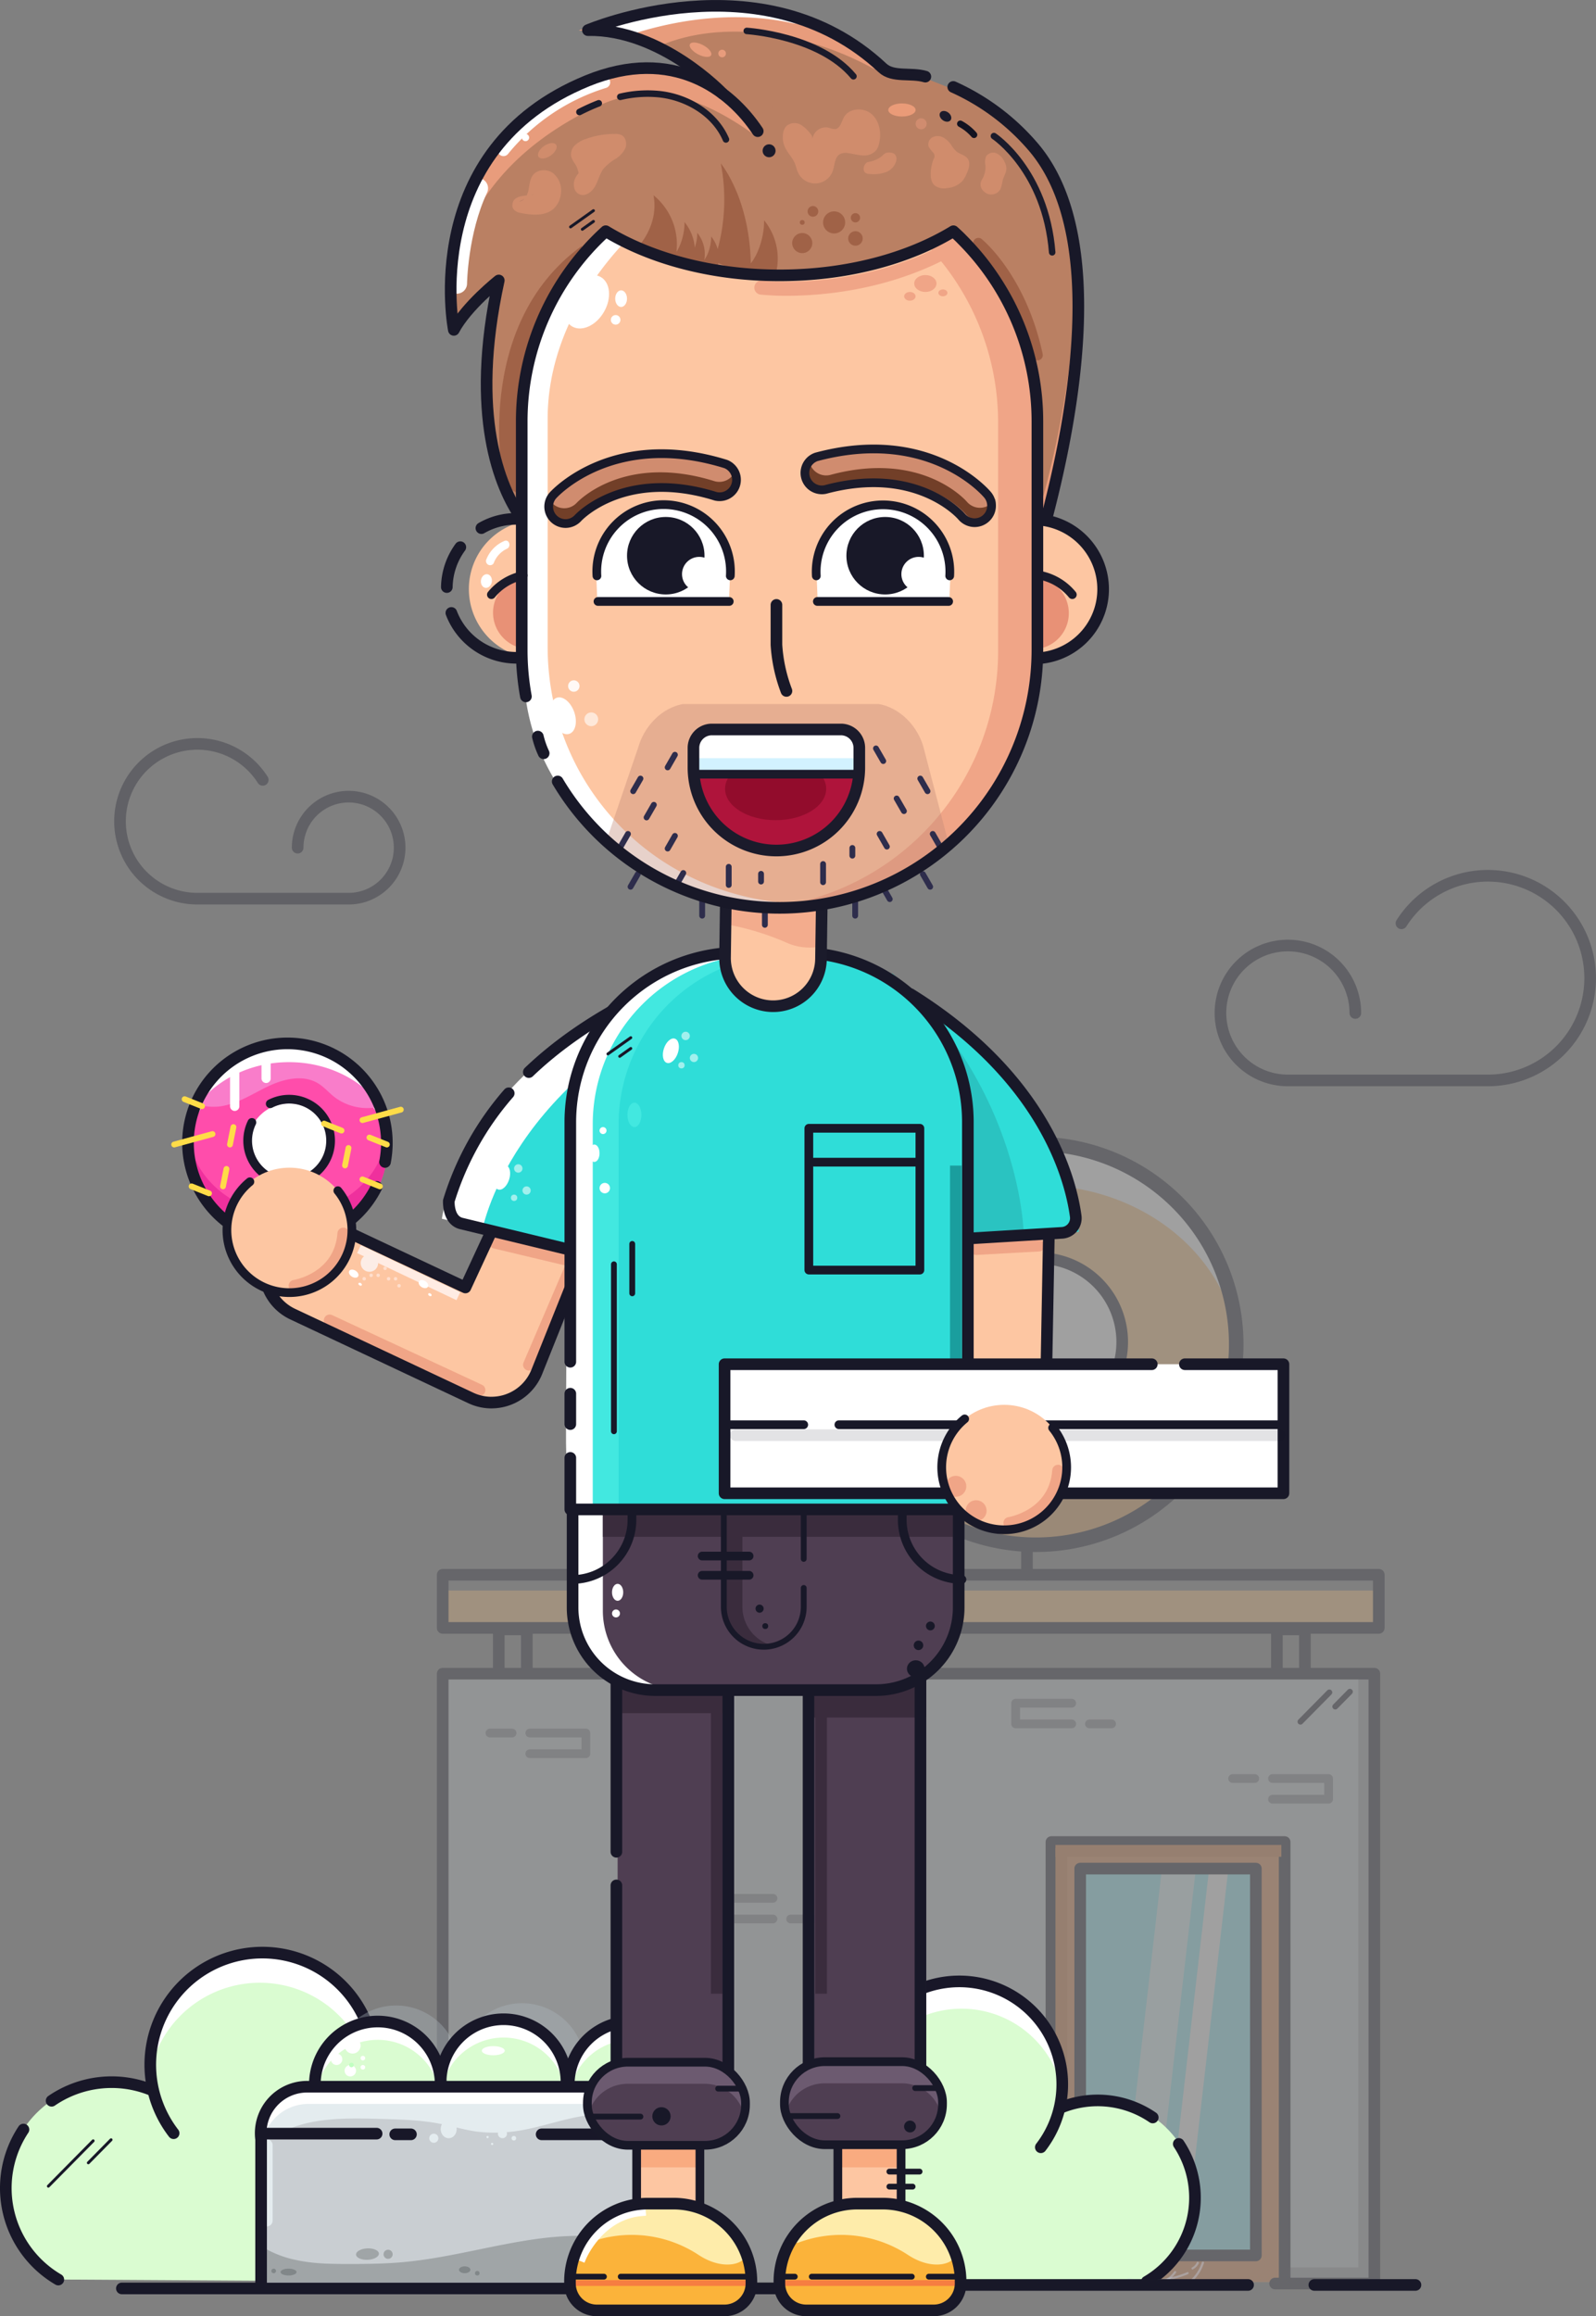 <svg xmlns="http://www.w3.org/2000/svg" viewBox="0 0 549.28 796.98"><rect x="0" y="0" width="549.28" height="796.98" fill="#808080" stroke="none"/><defs><style>.cls-1,.cls-13,.cls-48,.cls-67,.cls-68{fill:#fff;}.cls-2{fill:#ff4dab;}.cls-3{fill:#f97dca;}.cls-4{opacity:0.25;}.cls-11,.cls-15,.cls-17,.cls-19,.cls-24,.cls-27,.cls-28,.cls-32,.cls-33,.cls-39,.cls-43,.cls-47,.cls-5,.cls-50,.cls-54,.cls-59,.cls-62,.cls-63,.cls-69,.cls-71,.cls-72,.cls-75,.cls-76,.cls-8{fill:none;}.cls-15,.cls-17,.cls-28,.cls-5,.cls-72,.cls-8{stroke:#181828;}.cls-15,.cls-17,.cls-19,.cls-24,.cls-28,.cls-32,.cls-5,.cls-50,.cls-54,.cls-59,.cls-62,.cls-63,.cls-69,.cls-71,.cls-72,.cls-75,.cls-8{stroke-linecap:round;}.cls-15,.cls-17,.cls-19,.cls-24,.cls-28,.cls-32,.cls-5,.cls-50,.cls-54,.cls-59,.cls-62,.cls-63,.cls-69,.cls-71,.cls-72,.cls-75,.cls-76,.cls-8{stroke-linejoin:round;}.cls-19,.cls-24,.cls-27,.cls-32,.cls-39,.cls-47,.cls-5,.cls-50,.cls-69,.cls-72{stroke-width:4px;}.cls-6{fill:#ffc37b;}.cls-7{fill:#e8a55b;}.cls-8{stroke-width:5px;}.cls-9{fill:#c9ced2;}.cls-10{fill:#e88d4f;}.cls-11{stroke:#a0a5a7;stroke-width:6px;}.cls-11,.cls-27,.cls-33,.cls-39,.cls-43,.cls-47{stroke-miterlimit:10;}.cls-12{fill:#93f5fe;}.cls-13{opacity:0.75;}.cls-14,.cls-78{opacity:0.4;}.cls-15,.cls-33,.cls-62,.cls-76{stroke-width:3px;}.cls-16{fill:#d87d3f;}.cls-17,.cls-43,.cls-63,.cls-75{stroke-width:2px;}.cls-18{fill:#dafcd1;}.cls-19,.cls-27{stroke:#181728;}.cls-20{opacity:0.35;}.cls-21{fill:#cbd9ef;}.cls-22{opacity:0.3;}.cls-23{fill:#b0bac1;}.cls-24{stroke:#e4ecef;}.cls-25{fill:#a0a5a7;}.cls-26{fill:#e4ecef;}.cls-29{fill:#818789;}.cls-30{fill:#c0ffc0;}.cls-31{fill:#fdc6a2;}.cls-32{stroke:#e89176;}.cls-32,.cls-57,.cls-58{opacity:0.62;}.cls-33{stroke:#ffece3;}.cls-34{fill:#ef309d;}.cls-35{fill:#2fddd8;}.cls-36{fill:#fbb33a;}.cls-37{fill:#4f3e52;}.cls-38{fill:#3a2c3d;}.cls-39{stroke:#3a2c3d;}.cls-40{fill:#f9ab80;}.cls-41{fill:#6c5a70;}.cls-42{fill:#feecaa;}.cls-43{stroke:#f67e41;}.cls-44{fill:#26abab;}.cls-44,.cls-47{opacity:0.5;}.cls-45{fill:#42e8e0;}.cls-46{fill:#181828;}.cls-47{stroke:#076164;}.cls-48{opacity:0.55;}.cls-49,.cls-56,.cls-57{fill:#e89176;}.cls-49{opacity:0.49;}.cls-50,.cls-59,.cls-62{stroke:#1b1b2b;}.cls-51{fill:#ba8063;}.cls-52{fill:#e89c7c;}.cls-53{fill:#a06247;}.cls-54{stroke:#131321;}.cls-54,.cls-59{stroke-width:2.24px;}.cls-55{fill:#1b1b2b;}.cls-60{fill:#c08976;opacity:0.39;isolation:isolate;}.cls-61{fill:#2e2d4c;}.cls-63{stroke:#2e2d4c;}.cls-64{fill:#d08c6f;}.cls-65{fill:#723f28;}.cls-66{fill:#ea9b78;}.cls-67{opacity:0.89;}.cls-68{opacity:0.59;}.cls-69,.cls-71,.cls-76{stroke:#fff;}.cls-70{opacity:0.45;}.cls-71{stroke-width:7px;}.cls-72{opacity:0.12;}.cls-73{fill:#fcede6;}.cls-74{fill:#ffdecc;}.cls-75{stroke:#ffdc48;}.cls-76{stroke-linecap:square;}.cls-77{fill:#af143b;}.cls-78{fill:#670118;}.cls-79{fill:#d2f2ff;}</style></defs><title>Asset 3</title><g id="Layer_2" data-name="Layer 2"><g id="Layer_1-2" data-name="Layer 1"><ellipse class="cls-1" cx="97.74" cy="390.81" rx="34.2" ry="30.6"></ellipse><ellipse class="cls-2" cx="98.94" cy="396.21" rx="34.2" ry="30"></ellipse><path class="cls-3" d="M131.34,380.62A18.73,18.73,0,0,1,115,377.4c-1.88-1.5-3.47-3.38-5.5-4.62-5.14-3.13-11.77-1.59-17.2,1s-10.61,6.11-16.53,6.9a18.45,18.45,0,0,1-7.74-.67c7-8.81,18.45-14.54,31.39-14.54C112.7,365.45,124.39,371.46,131.34,380.62Z"></path><g class="cls-4"><line class="cls-5" x1="353.44" y1="523.26" x2="353.44" y2="541.85"></line><rect class="cls-6" x="152.36" y="547.27" width="322.16" height="13.64"></rect><ellipse class="cls-1" cx="353.78" cy="457.61" rx="69.25" ry="61.96"></ellipse><ellipse class="cls-6" cx="356.98" cy="468.55" rx="69.25" ry="60.75"></ellipse><path class="cls-7" d="M424.69,470.1c0,33.55-31,60.75-69.26,60.75s-69.25-27.2-69.25-60.75a50.12,50.12,0,0,1,.7-8.51c4.69,29.53,33.59,52.25,68.55,52.25s63.86-22.72,68.55-52.25A49.12,49.12,0,0,1,424.69,470.1Z"></path><path class="cls-8" d="M418.28,493.21a68.94,68.94,0,1,1,5.89-17.36"></path><ellipse class="cls-1" cx="357.42" cy="462.48" rx="28.93" ry="28.26"></ellipse><path class="cls-5" d="M344.21,436.06a28.86,28.86,0,1,1-12.77,13"></path><rect class="cls-5" x="439.46" y="560.65" width="9.65" height="16.26"></rect><rect class="cls-5" x="152.36" y="541.85" width="322.16" height="18.29"></rect><rect class="cls-5" x="171.67" y="560.65" width="9.65" height="16.26"></rect><polyline class="cls-9" points="163.7 785.21 151.85 785.21 151.85 575.38 472.49 575.38 472.49 785.21 438.33 785.21"></polyline><polyline class="cls-9" points="164.2 785.21 152.36 785.21 152.36 575.38 473 575.38 473 785.21 438.84 785.21"></polyline><polyline class="cls-10" points="362.75 785.21 362.75 633.81 443.02 633.81 443.02 785.21"></polyline><polyline class="cls-11" points="442.51 783.18 470.45 783.18 470.45 576.9"></polyline><rect class="cls-12" x="370.88" y="643.97" width="60.46" height="133.11"></rect><polyline class="cls-5" points="164.2 785.72 152.36 785.72 152.36 575.89 473 575.89 473 785.72 438.84 785.72"></polyline><polyline class="cls-5" points="361.86 785.21 361.86 633.81 442.13 633.81 442.13 785.21"></polyline><polygon class="cls-13" points="396.28 776.06 384.59 776.06 399.83 643.46 411.52 643.46 396.28 776.06"></polygon><polygon class="cls-1" points="407.45 776.06 400.85 776.06 416.09 643.46 422.7 643.46 407.45 776.06"></polygon><rect class="cls-5" x="371.76" y="642.95" width="60.46" height="133.11"></rect><g class="cls-14"><polyline class="cls-15" points="368.84 593.16 349.54 593.16 349.54 586.05 368.84 586.05"></polyline><line class="cls-15" x1="382.56" y1="593.16" x2="374.94" y2="593.16"></line></g><g class="cls-14"><polyline class="cls-15" points="331.29 729.21 311.98 729.21 311.98 722.1 331.29 722.1"></polyline><line class="cls-15" x1="345.01" y1="729.21" x2="337.39" y2="729.21"></line></g><g class="cls-14"><polyline class="cls-15" points="266.02 660.29 246.71 660.29 246.71 653.18 266.02 653.18"></polyline><line class="cls-15" x1="279.74" y1="660.29" x2="272.11" y2="660.29"></line></g><rect class="cls-16" x="363.25" y="635.84" width="4.06" height="109.74"></rect><polyline class="cls-16" points="363.25 638.89 363.25 634.82 440.99 634.82 440.99 638.89"></polyline><line class="cls-17" x1="457.51" y1="582.33" x2="447.56" y2="592.41"></line><line class="cls-17" x1="464.59" y1="582.09" x2="459.54" y2="587.21"></line><g class="cls-14"><polyline class="cls-15" points="437.94 611.96 457.25 611.96 457.25 619.07 437.94 619.07"></polyline><line class="cls-15" x1="424.22" y1="611.96" x2="431.84" y2="611.96"></line></g><g class="cls-14"><polyline class="cls-15" points="182.34 596.31 201.64 596.31 201.64 603.42 182.34 603.42"></polyline><line class="cls-15" x1="168.62" y1="596.31" x2="176.24" y2="596.31"></line></g><g class="cls-14"><polyline class="cls-15" points="195.04 743.65 214.34 743.65 214.34 750.76 195.04 750.76"></polyline><line class="cls-15" x1="181.32" y1="743.65" x2="188.94" y2="743.65"></line></g></g><path class="cls-18" d="M358.21,738.84a35.43,35.43,0,1,0-63.48-21.64v68.5l99.91-.61a33.47,33.47,0,0,0-29.35-60"></path><path class="cls-1" d="M365.58,716.43c0,.81,0,1.61-.08,2.4a35.43,35.43,0,0,0-70,7.83v58.25h-.78V716.43a35.43,35.43,0,1,1,70.85,0Z"></path><path class="cls-19" d="M294.73,717.2a35.43,35.43,0,1,1,63.48,21.64"></path><path class="cls-19" d="M405.68,737.68a33.48,33.48,0,0,1-11,47.41"></path><path class="cls-19" d="M365.29,725.13a33.54,33.54,0,0,1,31.44,3.46"></path><g class="cls-20"><path class="cls-21" d="M404.1,781.6a9.21,9.21,0,0,1-4.82,3.54c-.46.15-.26.87.2.73a10.12,10.12,0,0,0,5.27-3.89c.28-.4-.37-.77-.65-.38Z"></path></g><g class="cls-20"><path class="cls-21" d="M388.29,784.62a36.19,36.19,0,0,0,20.54-2.1c.44-.18.24-.91-.2-.72a35.42,35.42,0,0,1-20.14,2.1c-.47-.09-.68.63-.2.72Z"></path></g><g class="cls-20"><path class="cls-21" d="M410.63,780.8a4.39,4.39,0,0,0,1.92-2c.19-.44-.45-.82-.65-.38a3.66,3.66,0,0,1-1.65,1.78c-.43.23-.05.87.38.65Z"></path></g><g class="cls-20"><path class="cls-21" d="M413.62,778.44a14,14,0,0,1-7,8.25c-.43.22-.05.87.38.65a14.78,14.78,0,0,0,7.35-8.7c.14-.46-.58-.66-.73-.2Z"></path></g><line class="cls-5" x1="310.74" y1="786.21" x2="429.54" y2="786.21"></line><line class="cls-5" x1="452.34" y1="786.21" x2="487.14" y2="786.21"></line><g class="cls-22"><path class="cls-5" d="M90.43,268.34a26.63,26.63,0,1,0-22.5,40.88H120a17.55,17.55,0,1,0-17.56-17.55"></path></g><g class="cls-22"><path class="cls-5" d="M482.32,317.7a35.21,35.21,0,1,1,29.75,54.06H443.24a23.21,23.21,0,1,1,23.21-23.21"></path></g><path class="cls-18" d="M59.75,734a38.58,38.58,0,1,1,69.13-23.56V785l-108.8-.66a36.45,36.45,0,0,1,32-65.3"></path><path class="cls-1" d="M51.72,709.59c0,.88,0,1.76.09,2.62A38.58,38.58,0,0,1,128,720.73v63.44h.86V709.59a38.58,38.58,0,1,0-77.16,0Z"></path><path class="cls-19" d="M128.88,710.44A38.58,38.58,0,1,0,59.75,734"></path><path class="cls-19" d="M8.07,732.74a36.45,36.45,0,0,0,12,51.62"></path><path class="cls-19" d="M52,719.06a36.53,36.53,0,0,0-34.24,3.78"></path><g class="cls-20"><path class="cls-23" d="M202.05,711.71a21.65,21.65,0,0,1,43.3,0"></path><path class="cls-23" d="M114.66,711.71a21.65,21.65,0,1,1,43.3,0"></path><path class="cls-23" d="M158,710.93a21.65,21.65,0,1,1,43.3,0"></path></g><path class="cls-1" d="M108.36,717.22a21.65,21.65,0,0,1,43.3,0"></path><path class="cls-1" d="M195,718.8a21.65,21.65,0,1,1,43.3,0"></path><path class="cls-1" d="M150.87,718a21.65,21.65,0,1,1,43.3,0"></path><path class="cls-9" d="M228,719.19H106.94A16,16,0,0,0,91,737.3h0v50.39H228Z"></path><line class="cls-24" x1="91.83" y1="738.09" x2="91.83" y2="764.07"></line><path class="cls-25" d="M227.24,774.91v10.42h-137V773.07a36.13,36.13,0,0,0,11.49,4.52C108,779,114.5,779,120.93,779c6,0,12.06-.11,18.06-.66,15.79-1.46,31.13-6.07,46.85-8.11C199.8,768.45,214.69,768.89,227.24,774.91Z"></path><path class="cls-26" d="M89.46,738.87l8.66-20.47H226.45v12.35a49.56,49.56,0,0,0-23.5-3c-7.59.89-14.4,3.44-21.76,4.91a53,53,0,0,1-16.45.87c-4.74-.57-9.12-2-13.74-2.86-6.28-1.19-12.91-1.39-19.47-1.57-8.57-.25-17.4-.47-25.47,1.34C99.23,732,93.37,735.07,89.46,738.87Z"></path><path class="cls-18" d="M195.75,723.52a21.65,21.65,0,0,1,43.3,0"></path><path class="cls-18" d="M108.36,723.52a21.65,21.65,0,0,1,43.3,0"></path><path class="cls-18" d="M151.66,722.74a21.65,21.65,0,1,1,43.3,0"></path><path class="cls-27" d="M195.75,717.22a21.65,21.65,0,0,1,43.3,0"></path><path class="cls-19" d="M108.36,717.22a21.65,21.65,0,0,1,43.3,0"></path><path class="cls-19" d="M151.66,716.44a21.65,21.65,0,1,1,43.3,0"></path><path class="cls-1" d="M227.24,718.4v5.52H106.15a16,16,0,0,0-15.9,14v-1.37a16,16,0,0,1,15.9-18.11Z"></path><path class="cls-19" d="M89.86,786.51V736.12h0A16,16,0,0,1,105.76,718H226.85"></path><line class="cls-19" x1="90.36" y1="734.15" x2="129.62" y2="734.15"></line><line class="cls-19" x1="186.41" y1="734.39" x2="217.01" y2="734.39"></line><line class="cls-19" x1="136.02" y1="734.39" x2="141.43" y2="734.39"></line><line class="cls-28" x1="32.06" y1="736.62" x2="16.64" y2="752.23"></line><line class="cls-28" x1="38.23" y1="736.25" x2="30.4" y2="744.19"></line><ellipse class="cls-25" cx="126.47" cy="775.59" rx="3.94" ry="1.97" transform="translate(-35.72 6.68) rotate(-2.65)"></ellipse><circle class="cls-25" cx="133.57" cy="775.66" r="1.57"></circle><ellipse class="cls-29" cx="159.93" cy="780.99" rx="1.97" ry="1.18"></ellipse><circle class="cls-29" cx="164.26" cy="782.18" r="0.79"></circle><circle class="cls-29" cx="94.19" cy="781.39" r="0.79"></circle><ellipse class="cls-29" cx="99.31" cy="781.78" rx="2.76" ry="1.18"></ellipse><ellipse class="cls-26" cx="154.42" cy="732.58" rx="2.76" ry="3.15"></ellipse><circle class="cls-26" cx="149.3" cy="735.73" r="1.57"></circle><circle class="cls-26" cx="172.92" cy="734.15" r="1.57"></circle><circle class="cls-26" cx="176.85" cy="735.73" r="0.79"></circle><circle class="cls-26" cx="167.8" cy="735.33" r="0.39"></circle><circle class="cls-26" cx="169.38" cy="737.69" r="0.39"></circle><circle class="cls-1" cx="121.35" cy="703.84" r="2.76"></circle><circle class="cls-1" cx="120.56" cy="712.5" r="1.97"></circle><circle class="cls-1" cx="115.84" cy="708.56" r="1.97"></circle><circle class="cls-30" cx="120.96" cy="710.53" r="0.79"></circle><circle class="cls-1" cx="124.89" cy="708.17" r="0.79"></circle><circle class="cls-1" cx="124.89" cy="711.32" r="0.79"></circle><ellipse class="cls-1" cx="169.77" cy="705.61" rx="3.94" ry="1.57"></ellipse><line class="cls-5" x1="41.94" y1="787.41" x2="268.74" y2="787.41"></line><path class="cls-31" d="M169.14,482.61A16.72,16.72,0,0,1,162,481l-61.2-28.8a16.8,16.8,0,1,1,14.31-30.4L160.17,443l36.57-73.21c3.45-8.61,10.83-25,19.44-21.6a16.8,16.8,0,0,1,9.36,21.84l-40.8,102a16.8,16.8,0,0,1-15.6,10.56Z"></path><line class="cls-32" x1="113.45" y1="454.31" x2="165.05" y2="478.31"></line><path class="cls-31" d="M325.14,481.41l2.38-64.32a16.8,16.8,0,0,1,33.59.49L359.52,483"></path><line class="cls-32" x1="335.94" y1="429.81" x2="357.54" y2="428.61"></line><line class="cls-33" x1="123.54" y1="429.81" x2="157.74" y2="446.01"></line><line class="cls-32" x1="182.02" y1="469.6" x2="200.02" y2="427.6"></line><line class="cls-32" x1="170.34" y1="427.61" x2="195.54" y2="433.61"></line><path class="cls-34" d="M133.14,396.21c0,16.57-15.31,30-34.2,30s-34.2-13.43-34.2-30a24.38,24.38,0,0,1,.35-4.2c2.32,14.58,16.59,25.8,33.85,25.8s31.54-11.22,33.86-25.8A24.38,24.38,0,0,1,133.14,396.21Z"></path><path class="cls-5" d="M129.6,408.39a34.22,34.22,0,1,1,3.54-15.18,35.11,35.11,0,0,1-.63,6.61"></path><circle class="cls-1" cx="99.54" cy="393.93" r="14.29"></circle><path class="cls-15" d="M93,379.79a14.14,14.14,0,0,1,6.52-1.58,14.27,14.27,0,1,1-12.83,8"></path><path class="cls-5" d="M169.14,482.61A16.72,16.72,0,0,1,162,481l-61.2-28.8a16.8,16.8,0,1,1,14.31-30.4L160.17,443l30.57-66c3.45-8.61,16.59-26.25,25.2-22.8s13.05,7.23,9.6,15.84l-40.8,102a16.8,16.8,0,0,1-15.6,10.56Z"></path><path class="cls-5" d="M326.18,509.11l1.34-92a16.8,16.8,0,0,1,33.59.49l-1.59,85.85H326.34v8Z"></path><circle class="cls-31" cx="99.61" cy="423.28" r="21.5"></circle><path class="cls-1" d="M237.15,334.79l-24.07,99.33-61-14.77C152.8,415.14,160,365.52,237.15,334.79Z"></path><path class="cls-35" d="M250.86,339.58l-24.07,99.34-61-14.77S174.64,369.94,250.86,339.58Z"></path><path class="cls-5" d="M182,368.89c12.29-11.77,30-23.65,55.81-33.94l-24.07,99.34L158.81,421c-4.81-1.16-4.31-7.89-4.36-7.75a101.55,101.55,0,0,1,20.63-37.07"></path><path class="cls-36" d="M222.12,756.56h8.8a26.8,26.8,0,0,1,26.8,26.8V784a9.26,9.26,0,0,1-9.26,9.26H204.58a9.26,9.26,0,0,1-9.26-9.26v-.68a26.8,26.8,0,0,1,26.8-26.8Z"></path><rect class="cls-37" x="280.19" y="544.06" width="38.51" height="171.48"></rect><rect class="cls-38" x="280.19" y="544.06" width="38.51" height="46.91"></rect><line class="cls-39" x1="282.6" y1="588.33" x2="282.6" y2="686.01"></line><rect class="cls-37" x="212.56" y="544.06" width="40" height="171.48"></rect><rect class="cls-38" x="214.05" y="544.06" width="38.51" height="45.41"></rect><line class="cls-39" x1="246.67" y1="588.33" x2="246.67" y2="686.01"></line><rect class="cls-31" x="219.11" y="729.31" width="21.77" height="30.14"></rect><rect class="cls-40" x="219.11" y="729.31" width="21.77" height="16.44"></rect><rect class="cls-15" x="219.11" y="729.59" width="21.77" height="30.14"></rect><polyline class="cls-5" points="212.14 637.17 212.14 546.81 250.65 546.81 250.65 718.29 212.14 718.29 212.14 648.73"></polyline><rect class="cls-37" x="202.28" y="709.55" width="54.42" height="28.59" rx="13.94"></rect><path class="cls-41" d="M256.49,724.49v.72a13.76,13.76,0,0,1-.3,2.89A13.93,13.93,0,0,0,242.55,717H216a13.94,13.94,0,0,0-13.64,11.06,13.76,13.76,0,0,1-.3-2.89v-.72A13.94,13.94,0,0,1,216,710.55h26.54A13.94,13.94,0,0,1,256.49,724.49Z"></path><rect class="cls-15" x="202.15" y="709.57" width="54.42" height="28.59" rx="13.94"></rect><line class="cls-17" x1="204.24" y1="728.29" x2="220.41" y2="728.29"></line><line class="cls-17" x1="247.16" y1="718.66" x2="254.73" y2="718.66"></line><rect class="cls-31" x="288.35" y="729.31" width="21.77" height="30.14"></rect><rect class="cls-40" x="288.35" y="729.31" width="21.77" height="16.44"></rect><rect class="cls-15" x="288.35" y="729.59" width="21.77" height="30.14"></rect><rect class="cls-5" x="278.27" y="546.81" width="38.51" height="171.48"></rect><rect class="cls-37" x="270.09" y="709.73" width="54.42" height="28.59" rx="13.94"></rect><path class="cls-41" d="M324.3,724.3V725a13.12,13.12,0,0,1-.31,2.89,13.92,13.92,0,0,0-13.64-11.06H283.82a13.94,13.94,0,0,0-13.64,11.06,13.76,13.76,0,0,1-.31-2.89v-.72a14,14,0,0,1,13.95-13.94h26.53A14,14,0,0,1,324.3,724.3Z"></path><rect class="cls-15" x="269.96" y="709.38" width="54.42" height="28.59" rx="13.94"></rect><line class="cls-17" x1="272.05" y1="728.1" x2="288.22" y2="728.1"></line><line class="cls-17" x1="314.97" y1="718.47" x2="322.54" y2="718.47"></line><path class="cls-1" d="M195.59,485.36H328.48a0,0,0,0,1,0,0v67.74A28.44,28.44,0,0,1,300,581.55H224a28.44,28.44,0,0,1-28.44-28.44V485.36A0,0,0,0,1,195.59,485.36Z"></path><path class="cls-37" d="M207.48,485.36H329.94a0,0,0,0,1,0,0v68.88a27.3,27.3,0,0,1-27.3,27.3H234.78a27.3,27.3,0,0,1-27.3-27.3V485.36A0,0,0,0,1,207.48,485.36Z"></path><path class="cls-38" d="M266.22,566.28a14,14,0,0,1-3.05.34,13.73,13.73,0,0,1-13.75-13.74V520.11h6.08v32.77a13.76,13.76,0,0,0,10.72,13.4Z"></path><rect class="cls-38" x="207.48" y="519.99" width="120.74" height="8.8"></rect><path class="cls-5" d="M197.06,485.36H329.94a0,0,0,0,1,0,0v67.74a28.44,28.44,0,0,1-28.44,28.44h-76a28.44,28.44,0,0,1-28.44-28.44V485.36A0,0,0,0,1,197.06,485.36Z"></path><path class="cls-17" d="M276.61,546.39v6.48a13.74,13.74,0,0,1-13.75,13.75h0a13.75,13.75,0,0,1-13.75-13.75V520.11"></path><line class="cls-17" x1="276.61" y1="520.11" x2="276.61" y2="536.39"></line><line class="cls-15" x1="241.65" y1="535.41" x2="257.82" y2="535.41"></line><line class="cls-15" x1="241.65" y1="542.03" x2="257.82" y2="542.03"></line><ellipse class="cls-1" cx="212.56" cy="547.89" rx="1.93" ry="2.92"></ellipse><circle class="cls-1" cx="212" cy="555.16" r="1.37"></circle><path class="cls-36" d="M294.19,756.56H303a26.8,26.8,0,0,1,26.8,26.8V784a9.26,9.26,0,0,1-9.26,9.26H276.65a9.26,9.26,0,0,1-9.26-9.26v-.68A26.8,26.8,0,0,1,294.19,756.56Z"></path><path class="cls-42" d="M312.51,775.89a41.86,41.86,0,0,0-37.8-4.21l-.12,0c-5.11,0-7.2,17.44-7.2,12.32v-.68a26.8,26.8,0,0,1,26.8-26.8H303a26.8,26.8,0,0,1,26.8,26.8l-1.34-7.17C328.45,778.74,321.15,781.57,312.51,775.89Z"></path><line class="cls-17" x1="319.67" y1="783.36" x2="329.79" y2="783.36"></line><line class="cls-17" x1="279.38" y1="783.36" x2="313.8" y2="783.36"></line><line class="cls-17" x1="268.59" y1="783.36" x2="273.53" y2="783.36"></line><line class="cls-43" x1="268.33" y1="785.55" x2="329.52" y2="785.55"></line><line class="cls-43" x1="196.56" y1="785.55" x2="257.75" y2="785.55"></line><path class="cls-42" d="M240.44,775.89a41.86,41.86,0,0,0-37.8-4.21l-.12,0c-5.11,0-7.2,17.44-7.2,12.32v-.68a26.8,26.8,0,0,1,26.8-26.8h8.8a26.8,26.8,0,0,1,26.8,26.8l-1.34-7.17C256.38,778.74,249.08,781.57,240.44,775.89Z"></path><line class="cls-17" x1="213.63" y1="783.36" x2="257.72" y2="783.36"></line><line class="cls-17" x1="197.72" y1="783.36" x2="207.85" y2="783.36"></line><path class="cls-35" d="M313.92,342l5.15,85,52.16-3.16S372,378.1,313.92,342Z"></path><path class="cls-44" d="M307,334.75l5.63,92.85,39.73-2.41S352,375.29,307,334.75Z"></path><path class="cls-5" d="M313.34,342.05l5.16,85,47-2.85a5.06,5.06,0,0,0,4.72-5.72C368.43,405.32,359.34,370.65,313.34,342.05Z"></path><path class="cls-35" d="M255,327.78h20.21a58.31,58.31,0,0,1,58.31,58.31V519.36a0,0,0,0,1,0,0H196.7a0,0,0,0,1,0,0V386.09A58.31,58.31,0,0,1,255,327.78Z"></path><path class="cls-1" d="M262.52,328.44a58.31,58.31,0,0,0-58.31,58.3V520h-8.88l-.53-23.47v-8.43l.53-101.38a58.31,58.31,0,0,1,58.31-58.3Z"></path><path class="cls-45" d="M271.21,328.51a58.31,58.31,0,0,0-58.31,58.31V520.09H204V386.82a58.31,58.31,0,0,1,58.31-58.31Z"></path><line class="cls-28" x1="217.09" y1="357.05" x2="209.22" y2="362.64"></line><line class="cls-28" x1="217.09" y1="360.75" x2="213.27" y2="363.47"></line><ellipse class="cls-46" cx="315.17" cy="574.19" rx="3.04" ry="2.92"></ellipse><circle class="cls-46" cx="316.11" cy="566.13" r="1.64"></circle><circle class="cls-46" cx="320.2" cy="559.47" r="1.52"></circle><circle class="cls-46" cx="263.37" cy="559.51" r="1.01"></circle><circle class="cls-46" cx="261.42" cy="553.51" r="1.4"></circle><circle class="cls-46" cx="227.65" cy="728.19" r="3.15"></circle><circle class="cls-46" cx="313.19" cy="731.7" r="2.04"></circle><path class="cls-15" d="M310.52,519.92v3a20.55,20.55,0,0,0,20.54,20.55h0"></path><path class="cls-15" d="M217.49,519.92v3a20.55,20.55,0,0,1-20.55,20.55h0"></path><path class="cls-5" d="M295,758.23h8.8a26.8,26.8,0,0,1,26.8,26.8v.68a9.26,9.26,0,0,1-9.26,9.26H277.49a9.26,9.26,0,0,1-9.26-9.26V785A26.8,26.8,0,0,1,295,758.23Z"></path><line class="cls-17" x1="306.09" y1="747.21" x2="316.48" y2="747.21"></line><line class="cls-17" x1="306.09" y1="752.38" x2="314.08" y2="752.38"></line><line class="cls-47" x1="328.96" y1="401.06" x2="328.96" y2="518.14"></line><line class="cls-5" x1="196.28" y1="479.55" x2="196.28" y2="490.01"></line><path class="cls-5" d="M196.28,501.64v17.72H333.1V386.09a58.3,58.3,0,0,0-58.31-58.31h-20.2a58.3,58.3,0,0,0-58.31,58.31v82.46"></path><line class="cls-17" x1="211.29" y1="435.02" x2="211.29" y2="492.48"></line><line class="cls-17" x1="217.59" y1="428.01" x2="217.59" y2="445.01"></line><ellipse class="cls-1" cx="230.9" cy="361.59" rx="4.39" ry="2.52" transform="translate(-184.99 466.95) rotate(-71.66)"></ellipse><circle class="cls-48" cx="238.83" cy="364.03" r="1.42"></circle><circle class="cls-48" cx="234.53" cy="366.54" r="1.09"></circle><circle class="cls-48" cx="235.97" cy="356.45" r="1.45"></circle><ellipse class="cls-1" cx="173.3" cy="407.19" rx="4.39" ry="2.52" transform="matrix(0.31, -0.95, 0.95, 0.31, -267.74, 443.53)"></ellipse><circle class="cls-48" cx="181.23" cy="409.63" r="1.42"></circle><circle class="cls-48" cx="176.93" cy="412.14" r="1.09"></circle><circle class="cls-48" cx="178.37" cy="402.05" r="1.45"></circle><path class="cls-31" d="M251,258.48l33,.62h0L283,330a16.48,16.48,0,0,1-16.79,16.23h0A16.58,16.58,0,0,1,250,329.37l1-70.9Z"></path><path class="cls-49" d="M284.81,308.39l-2.07,17.2a19.53,19.53,0,0,1-11.26-.89,92.1,92.1,0,0,0-19.82-6.33l-.14,0,.16-10a93.93,93.93,0,0,0,33.13,0Z"></path><path class="cls-50" d="M250.55,258.48l33,.62h0l-1,70.89a16.48,16.48,0,0,1-16.78,16.23h0a16.58,16.58,0,0,1-16.24-16.85l1-70.9Z"></path><path class="cls-51" d="M319.61,27.37c-4.94-1.47-11.19.36-14.76-3-41.33-38.7-101.39-13-101.39-13,25.31-.45,46.38,21.86,46.38,21.86v22h89.79s-1.27-19.79-3.13-20.87S319.61,27.37,319.61,27.37Z"></path><path class="cls-52" d="M304.85,24.39c-41.33-38.7-105.71-13.87-105.71-13.87,6.22-.11,21.17,3.88,26.62,5.84,19.85-9.33,49.51-6.63,74.77,7.21Z"></path><path class="cls-1" d="M305.25,23.37A57,57,0,0,0,272.77,8c-23.16-5.17-45.39.43-56.39,4.14A43.69,43.69,0,0,0,205.54,11S264-15.89,305.25,23.37Z"></path><path class="cls-52" d="M357.21,50.22c40.53,46-10.33,170.52-10.33,170.52"></path><path class="cls-52" d="M185.45,183.14s-25.71-22.39-11.69-86.43c0,0-11,8.72-15.46,17,0,0-12.32-61.9,45.92-85.7,29.4-12,49.13,3,58.67,17.32"></path><path class="cls-51" d="M346.88,206.63l9.59-62.27a88.48,88.48,0,0,0-26-62.75c-1-1-1.91-1.87-2.91-2.77C312,88.25,291,94,267.73,94s-44.32-5.78-59.83-15.2A88.49,88.49,0,0,0,179,144.36v33.31c-6.57-9.32-18.36-33.92-7.85-81.89,0,0-11,8.72-15.47,17,0,0-8.86-47,47.43-75.07,16.21-8.1,32.25-8.71,56.51,8.69l-.61-5.8S312.21,6.21,355.13,50C386.51,82,359.6,178.43,346.88,206.63Z"></path><path class="cls-53" d="M173.39,166.76s-11.54-54.42,26.91-82.2L179,170.37Z"></path><path class="cls-5" d="M328.07,29.92A78.42,78.42,0,0,1,355.13,50c40.54,46-8.8,172.17-8.8,172.17"></path><path class="cls-54" d="M335.22,46.38a16.9,16.9,0,0,0-4.72-3.78"></path><ellipse class="cls-55" cx="325.38" cy="40.02" rx="1.62" ry="2.21" transform="translate(99.26 277.39) rotate(-53.4)"></ellipse><path class="cls-31" d="M185.65,178.87l10.11.2a24,24,0,0,1,23.43,24.38h0a23.8,23.8,0,0,1-24.28,23.41l-10.1-.2a24,24,0,0,1-23.44-24.38h0A23.8,23.8,0,0,1,185.65,178.87Z"></path><path class="cls-5" d="M153.78,202h0a23.91,23.91,0,0,1,4.64-13.73"></path><path class="cls-5" d="M165.68,181.72a23.7,23.7,0,0,1,12.38-3.18l10.11.2a24,24,0,0,1,23.44,24.38h0a23.8,23.8,0,0,1-24.28,23.41l-10.11-.2a24,24,0,0,1-21.88-15.43"></path><path class="cls-56" d="M182.33,198.42l5.26.1a12.47,12.47,0,0,1,12.2,12.68h0a12.38,12.38,0,0,1-12.64,12.18l-5.26-.1a12.47,12.47,0,0,1-12.2-12.68h0A12.38,12.38,0,0,1,182.33,198.42Z"></path><path class="cls-1" d="M169.92,193.73a8.93,8.93,0,0,1,4.45-4.87c1.69-.66.95-3.42-.75-2.74a11.52,11.52,0,0,0-6.16,6.17,1.48,1.48,0,0,0,.51,2,1.43,1.43,0,0,0,1.95-.51Z"></path><ellipse class="cls-1" cx="166.6" cy="199.27" rx="2.36" ry="1.89" transform="matrix(0.15, -0.99, 0.99, 0.15, -54.87, 334.97)"></ellipse><path class="cls-31" d="M346.11,178.87l10.11.2a24,24,0,0,1,23.43,24.38h0a23.8,23.8,0,0,1-24.28,23.41l-10.1-.2a24,24,0,0,1-23.44-24.38h0A23.8,23.8,0,0,1,346.11,178.87Z"></path><path class="cls-5" d="M346.11,178.54l10.11.2a24,24,0,0,1,23.43,24.38h0a23.8,23.8,0,0,1-24.28,23.41l-10.1-.2A24,24,0,0,1,321.83,202h0A23.8,23.8,0,0,1,346.11,178.54Z"></path><path class="cls-56" d="M350.38,198.42l5.26.1a12.47,12.47,0,0,1,12.2,12.68h0a12.38,12.38,0,0,1-12.64,12.18l-5.26-.1a12.48,12.48,0,0,1-12.21-12.68h0A12.4,12.4,0,0,1,350.38,198.42Z"></path><path class="cls-1" d="M333.17,196.13a8.9,8.9,0,0,1,4.45-4.87c1.68-.66.95-3.42-.76-2.74a11.5,11.5,0,0,0-6.15,6.17,1.47,1.47,0,0,0,.51,1.95,1.43,1.43,0,0,0,1.95-.51Z"></path><ellipse class="cls-1" cx="329.85" cy="201.67" rx="2.36" ry="1.89" transform="translate(82.15 498.51) rotate(-81.6)"></ellipse><path class="cls-31" d="M357.09,145.08v78.55a88.74,88.74,0,1,1-177.48,0V145.08a88.49,88.49,0,0,1,28.91-65.53c15.51,9.42,36.6,15.2,59.83,15.2S312.66,89,328.19,79.56c1,.9,2,1.82,2.91,2.77A88.48,88.48,0,0,1,357.09,145.08Z"></path><path class="cls-1" d="M276.33,311.08c-2.27.18-4.57.26-6.89.26-49,0-94-39.1-88.74-88.74V144.05a88.49,88.49,0,0,1,28.91-65.53c2.81,1.7,2.21,3.3,5.37,4.75-14.94,15.88-26.5,37.26-26.5,60.78V222.6C188.48,269.31,224.45,309.55,276.33,311.08Z"></path><circle class="cls-31" cx="318.62" cy="172.15" r="6.5"></circle><ellipse class="cls-1" cx="201.84" cy="103.83" rx="9.83" ry="6.96" transform="translate(11 226.71) rotate(-60)"></ellipse><ellipse class="cls-1" cx="213.76" cy="102.76" rx="2.03" ry="2.86"></ellipse><circle class="cls-1" cx="211.88" cy="110.06" r="1.65"></circle><path class="cls-57" d="M331.58,82.75c-.95-1-1.91-1.87-2.9-2.77a88.11,88.11,0,0,1-9.17,4.83c.41.44.79.89,1.19,1.33-28.48,13.6-58.12,10.49-58.42,10.45a2.4,2.4,0,0,0-.54,4.77,85.61,85.61,0,0,0,9.11.41c11.57,0,32.47-1.7,53.06-11.86a88.3,88.3,0,0,1,19.6,55.59v78.55a88.73,88.73,0,0,1-81.71,88.46c2.32.18,4.67.28,7,.28a88.73,88.73,0,0,0,88.74-88.74V145.5A88.43,88.43,0,0,0,331.58,82.75Z"></path><g class="cls-58"><ellipse class="cls-56" cx="318.47" cy="97.55" rx="3.83" ry="2.91"></ellipse><ellipse class="cls-56" cx="324.51" cy="100.77" rx="1.56" ry="1.18"></ellipse><ellipse class="cls-56" cx="313.14" cy="101.96" rx="1.97" ry="1.5"></ellipse></g><path class="cls-53" d="M357.09,124a1.79,1.79,0,0,1-1.76-1.43c-5.5-25.72-19.65-37.45-19.8-37.57a1.8,1.8,0,0,1,2.27-2.79c.62.5,15.29,12.66,21.05,39.61a1.81,1.81,0,0,1-1.39,2.14A2.33,2.33,0,0,1,357.09,124Z"></path><path class="cls-59" d="M213.47,33.32a40.66,40.66,0,0,1,13.68-.89c9.55,1.1,18.91,6.72,22.69,15.55"></path><path class="cls-59" d="M199.42,38.54a70.75,70.75,0,0,1,6.65-3"></path><path class="cls-59" d="M257,10.64s25,1.54,36.72,15.61"></path><circle class="cls-53" cx="287.07" cy="76.53" r="3.8"></circle><circle class="cls-53" cx="294.41" cy="82.05" r="2.5"></circle><circle class="cls-53" cx="279.78" cy="72.73" r="1.84"></circle><circle class="cls-53" cx="276.1" cy="76.53" r="0.83"></circle><circle class="cls-53" cx="294.41" cy="74.93" r="1.6"></circle><circle class="cls-53" cx="276.1" cy="83.64" r="3.46"></circle><path class="cls-53" d="M218.55,86.1s8.46-7.84,6.36-18.92a21.8,21.8,0,0,1,7.28,22.68"></path><path class="cls-53" d="M245.61,89.85s6.2-14.43,2.46-33.62c0,0,11.18,13.24,10.3,39"></path><path class="cls-53" d="M255.4,93c4.63-1.92,7.7-10.82,7.56-17.21a20.78,20.78,0,0,1,3.71,19.53"></path><path class="cls-53" d="M229.83,89.5c3.52-1.46,5.86-8.22,5.75-13.08a15.79,15.79,0,0,1,2.82,14.84"></path><path class="cls-53" d="M235.73,89.72c2.59-1.07,4.31-6,4.23-9.63A11.64,11.64,0,0,1,242,91"></path><path class="cls-53" d="M240.52,91c2.59-1.07,4.31-6,4.23-9.63a11.63,11.63,0,0,1,2.08,10.93"></path><circle class="cls-55" cx="264.69" cy="51.88" r="2.23"></circle><path class="cls-60" d="M326.85,291.67a89,89,0,0,1-118.36-1.79l11.26-33c2.08-7.08,8-13.3,15.32-14.64h67.36c7.33,1.33,13.25,7.52,15.34,14.64Z"></path><path class="cls-61" d="M214.49,168.2a2.1,2.1,0,0,1-1-4,35.63,35.63,0,0,1,31.67-.21,2.1,2.1,0,0,1-1.88,3.76,31.43,31.43,0,0,0-27.84.17A2,2,0,0,1,214.49,168.2Z"></path><path class="cls-61" d="M290.09,168.2a2.1,2.1,0,0,1-1-4,35.63,35.63,0,0,1,31.67-.21,2.1,2.1,0,0,1-1.88,3.76,31.43,31.43,0,0,0-27.84.17A2,2,0,0,1,290.09,168.2Z"></path><path class="cls-62" d="M169.12,204.61A19.08,19.08,0,0,1,180.07,198"></path><path class="cls-62" d="M369.05,204.61A19.09,19.09,0,0,0,358.11,198"></path><line class="cls-63" x1="219.51" y1="300.77" x2="217.01" y2="305.12"></line><line class="cls-63" x1="235.16" y1="300.39" x2="232.65" y2="304.74"></line><line class="cls-63" x1="216.12" y1="286.94" x2="213.61" y2="291.3"></line><line class="cls-63" x1="232.28" y1="259.7" x2="229.78" y2="264.05"></line><line class="cls-63" x1="220.42" y1="267.89" x2="217.91" y2="272.24"></line><line class="cls-63" x1="225.03" y1="276.92" x2="222.52" y2="281.27"></line><line class="cls-63" x1="232.28" y1="287.61" x2="229.78" y2="291.97"></line><line class="cls-63" x1="317.62" y1="300.77" x2="320.13" y2="305.12"></line><line class="cls-63" x1="303.71" y1="305.02" x2="306.22" y2="309.37"></line><line class="cls-63" x1="321.01" y1="286.94" x2="323.52" y2="291.3"></line><line class="cls-63" x1="301.47" y1="257.52" x2="303.98" y2="261.87"></line><line class="cls-63" x1="316.72" y1="267.89" x2="319.22" y2="272.24"></line><line class="cls-63" x1="308.59" y1="274.74" x2="311.1" y2="279.09"></line><line class="cls-63" x1="302.73" y1="286.94" x2="305.23" y2="291.3"></line><line class="cls-63" x1="241.66" y1="308.82" x2="241.66" y2="315.07"></line><line class="cls-63" x1="294.32" y1="308.82" x2="294.32" y2="315.07"></line><line class="cls-63" x1="250.8" y1="298.26" x2="250.8" y2="304.51"></line><line class="cls-63" x1="283.27" y1="297.3" x2="283.27" y2="303.55"></line><line class="cls-63" x1="293.35" y1="291.77" x2="293.35" y2="294.42"></line><line class="cls-63" x1="261.92" y1="300.67" x2="261.92" y2="303.32"></line><line class="cls-63" x1="263.24" y1="311.97" x2="263.24" y2="318.22"></line><path class="cls-5" d="M267.22,208.14v13.73a54,54,0,0,0,3.44,15.87h0"></path><path class="cls-64" d="M335.07,179.84a5.83,5.83,0,0,0,4.85-9.53c-.81-1-20.21-23.49-58.95-13.1a5.83,5.83,0,0,0,3,11.24c31.23-8.42,46.4,8.6,47,9.33A5.91,5.91,0,0,0,335.07,179.84Z"></path><path class="cls-65" d="M278.21,163.45a5.83,5.83,0,0,0,7.15,4.11c31.22-8.42,46.38,8.6,47,9.32a5.83,5.83,0,0,0,10.08-5.22,6,6,0,0,1-1.41,1.68,5.81,5.81,0,0,1-4.15,1.37,5.88,5.88,0,0,1-4.05-2c-.63-.73-15.74-17.74-47-9.32a5.84,5.84,0,0,1-7.15-4.12h0A5.78,5.78,0,0,0,278.21,163.45Z"></path><path class="cls-62" d="M335.07,179.84a5.83,5.83,0,0,0,4.85-9.53c-.81-1-20.21-23.49-58.95-13.1a5.83,5.83,0,0,0,3,11.24c31.23-8.42,46.4,8.6,47,9.33A5.91,5.91,0,0,0,335.07,179.84Z"></path><path class="cls-64" d="M196,180.06a5.81,5.81,0,0,1-4.47-9.7c.85-.94,21.05-22.67,59.41-10.79a5.83,5.83,0,0,1-3.47,11.11c-30.87-9.63-46.68,6.78-47.34,7.49A5.86,5.86,0,0,1,196,180.06Z"></path><path class="cls-65" d="M253.42,165.92a5.83,5.83,0,0,1-7.3,3.82c-30.87-9.63-46.68,6.78-47.34,7.48a5.83,5.83,0,0,1-9.86-5.61,5.67,5.67,0,0,0,1.34,1.73,5.74,5.74,0,0,0,4.1,1.53,5.83,5.83,0,0,0,4.12-1.85c.66-.7,16.42-17.11,47.34-7.48a5.83,5.83,0,0,0,7.3-3.84h0A5.81,5.81,0,0,1,253.42,165.92Z"></path><path class="cls-15" d="M194.8,180.14a5.82,5.82,0,0,1-4.48-9.7c.85-.94,21.06-22.68,59.41-10.79a5.83,5.83,0,0,1-3.46,11.11c-30.87-9.63-46.69,6.78-47.35,7.49A5.84,5.84,0,0,1,194.8,180.14Z"></path><path class="cls-5" d="M181,239.63a88.74,88.74,0,0,1-1.44-16V145.08a88.49,88.49,0,0,1,28.91-65.53c15.51,9.42,36.6,15.2,59.83,15.2S312.6,89,328.12,79.56c1,.9,2,1.82,2.91,2.77a88.48,88.48,0,0,1,26,62.75v78.55a88.75,88.75,0,0,1-165.09,45.26"></path><ellipse class="cls-66" cx="310.41" cy="37.84" rx="4.7" ry="2.25"></ellipse><circle class="cls-64" cx="317.02" cy="42.6" r="1.9"></circle><ellipse class="cls-1" cx="193.79" cy="246.27" rx="4.05" ry="6.57" transform="translate(-71.42 79.34) rotate(-19.61)"></ellipse><circle class="cls-67" cx="197.48" cy="236.05" r="1.97"></circle><circle class="cls-68" cx="203.49" cy="247.5" r="2.37"></circle><path class="cls-5" d="M185.11,253.45a30.07,30.07,0,0,0,2,5.74"></path><path class="cls-1" d="M251.18,199.49a23,23,0,1,0-45.91,0l.36,8.8h45.19"></path><circle class="cls-46" cx="229.13" cy="191.21" r="13.33"></circle><circle class="cls-1" cx="240.66" cy="197.55" r="5.94"></circle><line class="cls-15" x1="205.8" y1="206.95" x2="250.98" y2="206.95"></line><path class="cls-1" d="M281.11,199.49a23,23,0,1,1,45.91,0l-.37,8.8H281.47"></path><line class="cls-15" x1="326.49" y1="206.95" x2="281.3" y2="206.95"></line><circle class="cls-46" cx="304.63" cy="191.21" r="13.33"></circle><circle class="cls-1" cx="316.16" cy="197.55" r="5.94"></circle><line class="cls-28" x1="204.24" y1="72.48" x2="196.36" y2="78.08"></line><line class="cls-28" x1="204.24" y1="76.18" x2="200.41" y2="78.9"></line><path class="cls-5" d="M318.47,26.37c-4.94-1.47-11.18.36-14.75-3-41.33-38.7-101.39-13-101.39-13,25.3-.45,46.38,21.87,46.38,21.87"></path><path class="cls-69" d="M173.28,51.72A72.12,72.12,0,0,1,208,28.33"></path><circle class="cls-1" cx="180.86" cy="47.33" r="1.25"></circle><g class="cls-70"><path class="cls-66" d="M279.47,46.81A12.72,12.72,0,0,0,275.73,43a4.34,4.34,0,0,0-5,.29,4.55,4.55,0,0,0-1.2,2.51,8.22,8.22,0,0,0,.58,4.77c.9,2,2.57,3.57,3.41,5.58.43,1,.63,2.17,1.11,3.19a6.46,6.46,0,0,0,12-.61c.7-2,.6-4.65,2.45-5.7a4.39,4.39,0,0,1,2.8-.34c1.68.21,3.32.71,5,.78a5.53,5.53,0,0,0,4.59-1.66,6,6,0,0,0,1.08-2.45c.86-3.56.18-7.71-2.58-10.11s-7.75-2.12-9.52,1.09c-.86,1.56-1.27,3.86-3,4.08a6.16,6.16,0,0,1-2.28-.5,4.66,4.66,0,0,0-5.55,3.83"></path><path class="cls-66" d="M308.47,55.24a5.68,5.68,0,0,1-3.6,4,12.46,12.46,0,0,1-5.57.63,2.43,2.43,0,0,1-1.7-.6,1.86,1.86,0,0,1-.37-1.17,2.81,2.81,0,0,1,.86-2h0a1.44,1.44,0,0,1,.81-.39,9.4,9.4,0,0,0,4.9-2.25,3.79,3.79,0,0,1,1-.79,3.06,3.06,0,0,1,1.35-.18,2.89,2.89,0,0,1,1.69.49A2.38,2.38,0,0,1,308.47,55.24Z"></path><path class="cls-66" d="M178.64,69.38c1.81-.19,2.87-2.14,3.24-3.92s.42-3.72,1.51-5.17c1.59-2.14,5.05-2.23,7.13-.57A7.79,7.79,0,0,1,193,66.93a8.15,8.15,0,0,1-2.14,4.57c-2.92,3-7.73,2.58-11.8,1.76-1.37-.27-2.71-1.1-2.73-2.5-.05-4.55,7-3,7.17-3.94"></path><path class="cls-66" d="M213.83,46.44a5,5,0,0,0-2.12-.36,28.88,28.88,0,0,0-10,1.71A9.84,9.84,0,0,0,197.85,50a4.32,4.32,0,0,0-1.23,4.07A10.86,10.86,0,0,0,198,56.55a8.53,8.53,0,0,1,1.12,3.08,6.68,6.68,0,0,0-1.27,2,4.63,4.63,0,0,0-.24,2.89A3.13,3.13,0,0,0,199.78,67c2.11.56,4.16-1.21,5.17-3.14s1.48-4.16,2.82-5.88a17.4,17.4,0,0,1,4-3.27A8.84,8.84,0,0,0,215.22,51C215.84,49.35,215.39,47.2,213.83,46.44Z"></path><path class="cls-66" d="M321.27,54.79a1.81,1.81,0,0,0-.13-2.32,9.52,9.52,0,0,1-1.53-2A2.74,2.74,0,0,1,321,47.2a4.06,4.06,0,0,1,3.71.15A8.1,8.1,0,0,1,327.45,50a9.85,9.85,0,0,0,1.67,2.07c1.21,1,3,1.26,3.93,2.54,1.1,1.55.32,3.68-.48,5.39a10.15,10.15,0,0,1-1.19,2.11,8,8,0,0,1-5.44,2.6,5.39,5.39,0,0,1-4.24-.87c-1.2-1-1.45-2.79-1.38-4.38A15,15,0,0,1,322,53.19"></path><path class="cls-66" d="M345.7,55.66A5.68,5.68,0,0,0,343,52.77a2.94,2.94,0,0,0-3.6,1,5.51,5.51,0,0,0-.24,3.23.76.76,0,0,1,0,.15,8.28,8.28,0,0,1-1.21,4.65c-1.38,2.46.46,4.23,1.82,4.85a3.61,3.61,0,0,0,4.54-1.56,14.92,14.92,0,0,0,.76-3c.39-1.42,1.31-2.73,1.29-4.21A5.25,5.25,0,0,0,345.7,55.66Z"></path><ellipse class="cls-66" cx="188.37" cy="51.88" rx="3.66" ry="2" transform="translate(3.97 116.47) rotate(-34.7)"></ellipse></g><ellipse class="cls-52" cx="241.08" cy="17.1" rx="1.8" ry="4.11" transform="translate(114.28 222.85) rotate(-62.41)"></ellipse><circle class="cls-52" cx="248.53" cy="18.41" r="1.31"></circle><path class="cls-71" d="M157.24,97.55s.21-17.86,7.23-32.78"></path><path class="cls-5" d="M179,177.64c-6.65-9.85-17.58-34.41-7.34-81.13,0,0-11.05,8.71-15.47,17,0,0-12.32-61.9,45.93-85.7,29.39-12,49.12,3,58.66,17.32"></path><path class="cls-59" d="M342.07,46.82s17.79,11.74,20.05,40"></path><rect class="cls-1" x="249.37" y="469.41" width="192.34" height="44.4"></rect><polyline class="cls-5" points="396.4 469.41 249.37 469.41 249.37 513.81 441.71 513.81 441.71 469.41 407.79 469.41"></polyline><line class="cls-15" x1="288.71" y1="490.22" x2="440.34" y2="490.22"></line><line class="cls-15" x1="250.8" y1="490.22" x2="276.61" y2="490.22"></line><line class="cls-72" x1="253.2" y1="493.82" x2="440.34" y2="493.82"></line><circle class="cls-31" cx="345.61" cy="504.88" r="21.5"></circle><path class="cls-1" d="M82.37,380.66V368.61l-3.19,1.52v10.53a1.6,1.6,0,0,0,1.6,1.59h0A1.59,1.59,0,0,0,82.37,380.66Z"></path><path class="cls-1" d="M93.17,371.06v-8.45L90,364.13v6.93a1.6,1.6,0,0,0,1.6,1.59h0A1.59,1.59,0,0,0,93.17,371.06Z"></path><circle class="cls-73" cx="127.14" cy="434.61" r="3"></circle><circle class="cls-74" cx="125.34" cy="440.01" r="0.6"></circle><circle class="cls-74" cx="137.34" cy="442.41" r="0.6"></circle><circle class="cls-74" cx="136.14" cy="440.01" r="0.6"></circle><circle class="cls-74" cx="127.74" cy="438.81" r="0.6"></circle><circle class="cls-74" cx="132.54" cy="436.41" r="0.6"></circle><circle class="cls-74" cx="130.14" cy="438.81" r="0.6"></circle><circle class="cls-74" cx="133.74" cy="440.01" r="0.6"></circle><path class="cls-32" d="M347.34,524s15.6-2.4,16.8-18"></path><path class="cls-32" d="M101.34,442.41s15.6-2.4,16.8-18"></path><circle class="cls-57" cx="335.94" cy="519.81" r="3.6"></circle><circle class="cls-57" cx="328.96" cy="511.41" r="3.6"></circle><line class="cls-75" x1="124.74" y1="385.41" x2="137.94" y2="381.81"></line><line class="cls-75" x1="59.94" y1="393.81" x2="73.14" y2="390.21"></line><line class="cls-75" x1="118.74" y1="401.01" x2="119.94" y2="395.01"></line><line class="cls-75" x1="76.74" y1="408.21" x2="77.94" y2="402.21"></line><line class="cls-75" x1="79.14" y1="393.81" x2="80.34" y2="387.81"></line><line class="cls-75" x1="117.54" y1="389.01" x2="111.54" y2="386.61"></line><line class="cls-75" x1="71.94" y1="410.61" x2="65.94" y2="408.21"></line><line class="cls-75" x1="133.14" y1="393.81" x2="127.14" y2="391.41"></line><line class="cls-75" x1="130.74" y1="408.21" x2="124.74" y2="405.81"></line><line class="cls-75" x1="69.54" y1="380.61" x2="63.54" y2="378.21"></line><ellipse class="cls-1" cx="145.74" cy="441.81" rx="1.2" ry="1.8" transform="translate(-306.08 330.92) rotate(-57.95)"></ellipse><ellipse class="cls-1" cx="147.96" cy="445.44" rx="0.44" ry="0.65" transform="translate(-308.11 334.51) rotate(-57.95)"></ellipse><ellipse class="cls-1" cx="121.74" cy="438.21" rx="1.2" ry="1.8" transform="translate(-314.29 308.89) rotate(-57.95)"></ellipse><ellipse class="cls-1" cx="123.96" cy="441.84" rx="0.44" ry="0.65" transform="translate(-316.33 312.48) rotate(-57.95)"></ellipse><path class="cls-15" d="M116.27,409.69A21.5,21.5,0,1,1,86,406.62"></path><path class="cls-15" d="M362.27,491.29A21.5,21.5,0,1,1,332,488.22"></path><ellipse class="cls-1" cx="204.54" cy="396.81" rx="1.8" ry="3"></ellipse><circle class="cls-1" cx="207.54" cy="389.01" r="1.2"></circle><circle class="cls-1" cx="208.14" cy="408.81" r="1.8"></circle><ellipse class="cls-45" cx="218.34" cy="383.61" rx="2.4" ry="4.2"></ellipse><path class="cls-76" d="M200.34,776.61s6-14.4,20.4-15.6"></path><path class="cls-5" d="M223,758.23h8.8a26.8,26.8,0,0,1,26.8,26.8v.68a9.26,9.26,0,0,1-9.26,9.26H205.42a9.26,9.26,0,0,1-9.26-9.26V785A26.8,26.8,0,0,1,223,758.23Z"></path><path class="cls-77" d="M238.4,252.55h57.09a0,0,0,0,1,0,0v13.11a28.54,28.54,0,0,1-28.54,28.54h0a28.54,28.54,0,0,1-28.54-28.54V252.55a0,0,0,0,1,0,0Z"></path><ellipse class="cls-78" cx="266.94" cy="271.41" rx="17.4" ry="10.8"></ellipse><path class="cls-1" d="M243.13,251.24h48.24a3.48,3.48,0,0,1,3.48,3.48v11.65a0,0,0,0,1,0,0h-55.2a0,0,0,0,1,0,0V254.73A3.48,3.48,0,0,1,243.13,251.24Z" transform="translate(534.49 517.62) rotate(180)"></path><path class="cls-79" d="M243.39,260.87H291.1a3.74,3.74,0,0,1,3.74,3.74v1.76a0,0,0,0,1,0,0h-55.2a0,0,0,0,1,0,0v-1.76A3.74,3.74,0,0,1,243.39,260.87Z" transform="translate(534.49 527.25) rotate(180)"></path><line class="cls-62" x1="294.84" y1="266.38" x2="239.64" y2="266.38"></line><path class="cls-50" d="M245,251h44.4a6.34,6.34,0,0,1,6.34,6.34v6.77a28.54,28.54,0,0,1-28.54,28.54h0a28.54,28.54,0,0,1-28.54-28.54v-6.77A6.34,6.34,0,0,1,245,251Z"></path><path class="cls-15" d="M326.85,198.15a23,23,0,1,0-45.91,0"></path><path class="cls-15" d="M205.44,198.15a23,23,0,1,1,45.9,0"></path><rect class="cls-15" x="278.37" y="388.22" width="38.22" height="48.79"></rect><line class="cls-15" x1="280.14" y1="399.88" x2="316.14" y2="399.88"></line></g></g></svg>